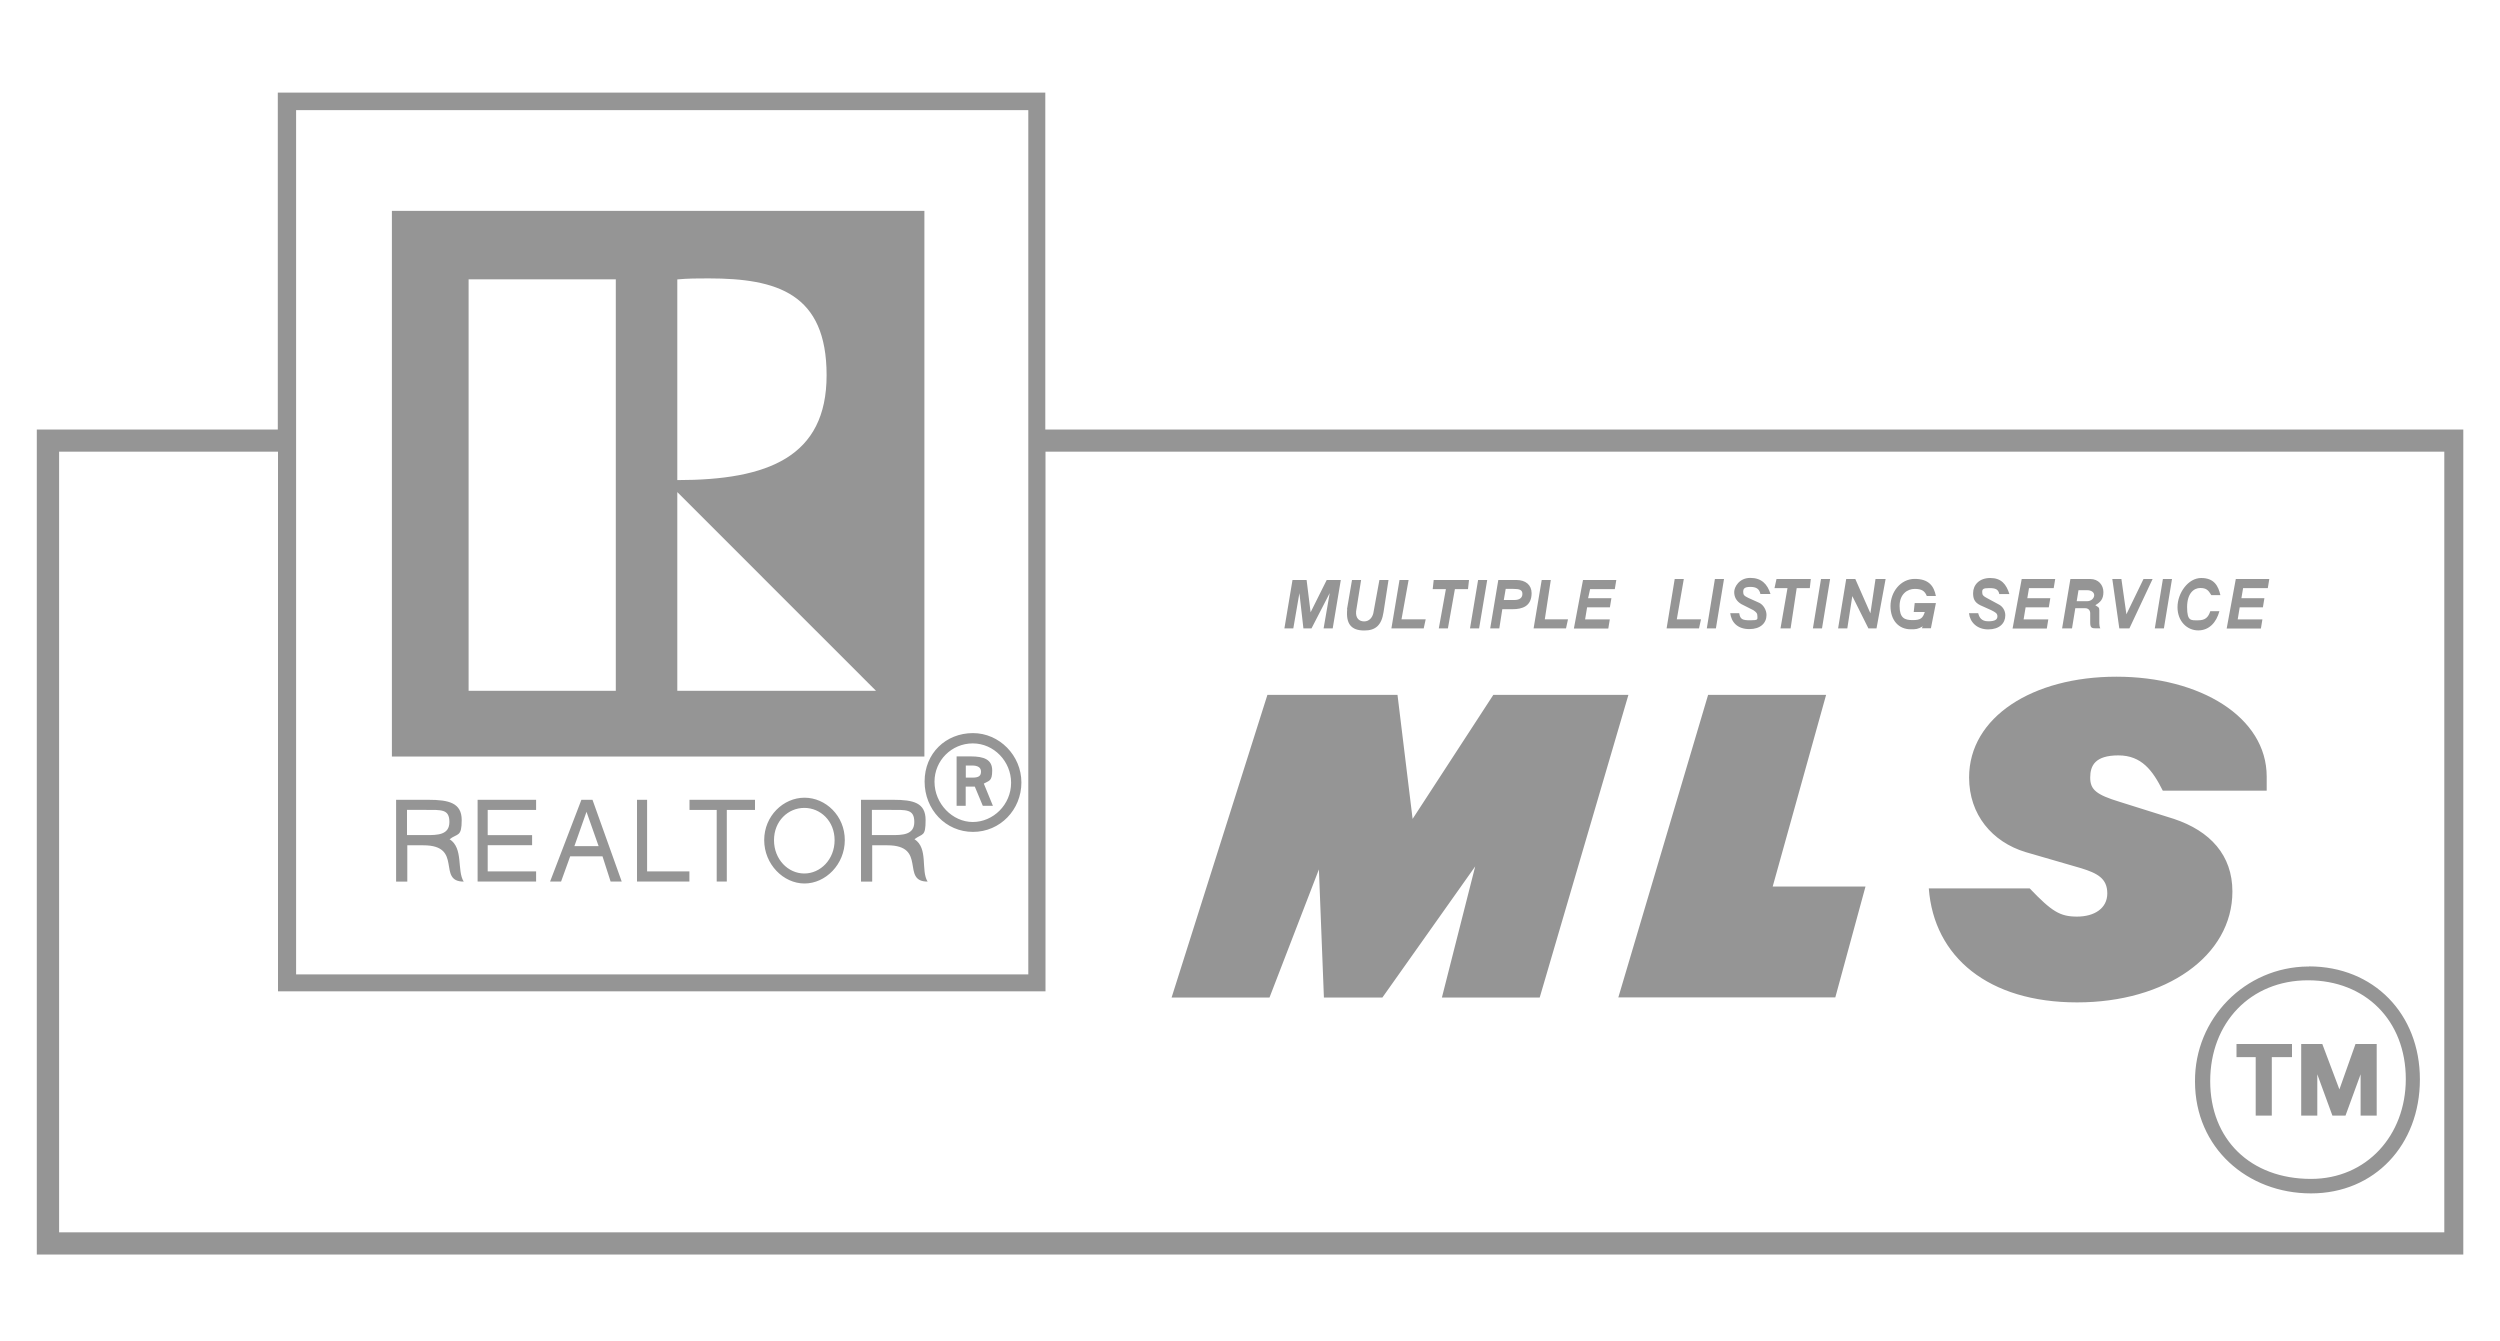 <svg xmlns="http://www.w3.org/2000/svg" id="Layer_1" viewBox="0 0 2500 1341.2"><path d="M36.8,1254.4V429.5h241V92.6h767.5v336.9h1418v825H36.8ZM2444.3,1232.2V451.7h-1398.8v539.6H278V451.7H59.1v780.6h2385.1s0,0,0,0ZM1171.6,997.5l95.8-302.6h130.1l15.1,124,80.7-124h135.1l-88.7,302.6h-97.8l33.3-131.1-92.8,131.1h-58.5l-5-128.1-49.4,128.1h-97.8ZM1928.9,888.4h100.8c22.2,23.2,30.3,28.2,47.4,28.2s30.2-8.1,30.2-23.2-10.1-20.2-26.2-25.2l-55.5-16.1c-33.3-10.1-56.5-37.3-56.5-74.6,0-60.5,63.6-100.8,147.3-100.8s150.3,40.3,150.3,99.9v14.1h-103.9c-10.1-20.2-21.2-35.3-44.4-35.3s-28.2,10.1-28.2,22.2,6.1,17.1,29.3,24.2l54.4,17.1c36.3,12.1,58.5,36.3,58.5,72.6,0,64.6-66.6,110.9-155.3,110.9s-143.2-45.4-148.3-114h0ZM1618.3,997.5l89.8-302.6h118l-53.4,191.6h92.8l-30.2,110.9h-216.8ZM2309,966.4c64.6,0,110.9,47.4,110.9,113s-45.4,114-108.9,114-116-45.4-116-111.9c-.5-63,50.1-114.5,113.1-115,.3,0,.6,0,.9,0h0ZM2405.8,1079.1c0-58.5-40.3-98.8-97.8-98.8s-97.8,42.4-97.8,100.8,40.3,97.8,100.8,97.8c55.5,0,94.8-43.4,94.8-99.9ZM2301.1,1044h21.2l17.1,45.4,16.1-45.4h21.2v71.6h-16.1v-41.3l-15.1,41.3h-13.1l-15.1-41.3v41.3h-16.1v-71.6h0ZM2236.5,1044h55.5v13.1h-20.2v58.5h-16.1v-58.5h-19.2v-13.1h0ZM1284.4,628.4l8.1-48.4h14.1l4,32.3,16.1-32.3h14.1l-8.1,48.4h-9.1l6.1-35.3-18.2,35.3h-8.1l-4-35.3-6.1,35.3h-9.1ZM1838.1,628.4l8.1-49.4h9.1l15.1,34.3,5.1-34.3h10.1l-9.1,49.4h-8.1l-16.1-32.3-5,32.3h-9.1,0ZM1913.7,612.2l1-9.1h21.2l-5,25.2h-9.1l1-2c-5,3-7.1,3-12.1,3-12.1,0-20.2-9.1-20.2-23.2s10.1-27.2,24.2-27.2,19.2,7.1,21.2,17.1h-9.1c-2-5-5-7.1-12.1-7.1s-15.1,5-15.1,17.1,5,14.1,13.1,14.1,10.1-2,12.1-8.1h-11.1,0ZM2210.3,611.2h9.1c-3,11.1-10.1,19.2-21.2,19.2s-20.7-9.1-20.7-23.2,10.6-29.2,23.7-29.2,17.1,8.1,19.2,17.1h-9.1c-3-5-5-7.1-11.1-7.1s-13.1,5-13.1,19.2,4,13.1,11.1,13.1,10.1-3,12.1-9.1h0ZM2012.6,628.4l9.1-49.4h33.5l-1.5,9.1h-24.7l-1.7,10.1h23l-1.5,9.1h-23.2l-2,12.1h24.7l-1.5,9.1h-34.3,0ZM1573.9,628.4l9.1-48.4h33.3l-1.5,9.1h-24.7l-2,9.1h23.3l-1.5,9.1h-22.8l-2,12.1h24.7l-1.5,9.1h-34.3ZM1347,609.2l5-29.2h9.1l-5,31.3c-.6,6.9,3,10.1,8.1,10.1s8.1-4,9.1-8.1l6.1-33.3h9.1l-5,32.3c-2,13.1-8.1,18.2-19.2,18.2-13.1,0-18.5-6.6-17.1-21.2ZM1730.1,613.2h9.1c1,6,3,7.1,11.1,7.1s7.1-1,7.1-4-1-4-4-6.1l-12.1-6.1c-5-3-7.1-7.1-7.1-12.1s5-14.1,16.1-14.1,17.1,6.1,20.2,16.1h-10.1c-1-5-4-7.1-10.1-7.1s-7.1,2-7.1,5,1,4,5.1,6l11.1,5c4,2,7.1,7.1,7.1,12.1,0,8.1-6.1,14.1-17.1,14.1-12.1,0-18.1-7-19.2-16.1h0ZM1969.1,613.2h9.1c1,4,3,8.1,10.1,8.1s9.1-2,9.1-5-2-4-6.1-6.1l-11.1-5c-6.1-3-7.1-7.1-7.1-12.1,0-8.1,6.1-15.1,17.1-15.1s16.1,6.1,19.2,16.1h-10.1c-1-5-4-6-10.1-6s-7,1-7,4,1,4,5,6.1l11.1,6c4.3,2,7,6.3,7,11.1,0,8.1-6,14.1-17.1,14.1s-18.2-7.1-19.2-16.1h0ZM1490.2,628.4l8.1-48.4h18.2c9.1,0,15.1,5,15.1,13.1,0,13.1-9.1,16.1-19.2,16.1h-10.1l-3,19.2h-9.1ZM1505.7,588.9l-1.9,11.1h10.5c5,0,8.1-2,8.1-6.1s-3-5-9.1-5h-7.6s0,0,0,0ZM2062.1,628.4l8.3-49.4h19.9c8.1,0,13.1,6,13.1,13.1s-3,10.1-8.1,13.1c3,2,4,2,4,5v13.1q0,3,1,5h-5c-4,0-5.1-1-5.1-6v-9.1c0-3-2-5-5-5h-9.9l-3.3,20.2h-10.1s0,0,0,0ZM2078.5,590.1l-1.8,11.1h10.5c4,0,7-3,7-6s-3-5-7-5h-8.7ZM2112.3,579h9.1l5,35.3,17.1-35.3h9.1l-23.2,49.4h-10.1l-7-49.4h0ZM1774.5,588.1l2-9.1h34.3l-1,9.1h-13.1l-6.1,40.3h-10.1l7-40.3h-13.1ZM1432.7,589.1l1-9.1h35.3l-1,9.1h-13.1l-7,39.3h-9.1l7.1-39.3h-13.1ZM1391.4,628.4l8.1-48.4h9.1l-7.1,39.3h24.2l-2,9.1h-32.3ZM1533.6,628.4l8.1-48.4h9.1l-6,39.3h23.2l-2,9.1h-32.3s0,0,0,0ZM1666.6,628.4l8.1-49.4h9.1l-7,40.3h24.2l-2,9.1h-32.3ZM1812.9,628.4l8.1-49.4h9.1l-8.1,49.4h-9.1ZM1706.8,628.4l8.1-49.4h9.1l-8.1,49.4h-9.1ZM1470,628.4l8.1-48.4h9.1l-8.1,48.4h-9.1ZM2154.8,628.4l8.1-49.4h9.1l-8.1,49.4h-9.1ZM2226.7,628.4l9.1-49.4h33.5l-1.5,9.1h-24.7l-1.7,10.1h23l-1.5,9.1h-23.2l-2,12.1h24.7l-1.5,9.1h-34.3,0ZM296.1,110.1v864.3h732.2V110.1H296.1ZM391.9,210.9h532.5v545.6H391.9V210.9ZM876,690.8l-198.7-198.7v198.7h198.7ZM708.6,278.4c-11.1,0-20.2,0-31.3,1v200.7c90.8,0,149.3-23.2,149.3-104.9s-49.4-96.8-118-96.8h0ZM468.6,279.3v411.5h147.2v-411.5h-147.2ZM973,733.1c26.2,0,48.4,22.2,48.4,49.4s-21.2,49.4-48.4,49.4-48.4-22.2-48.4-50.4,21.2-48.4,48.4-48.4h0ZM1011.1,782.7c0-21.2-17.1-39.3-38.3-39.3-21.2,0-38.3,17.1-38.3,38.3h0c0,22.2,18.1,40.3,38.3,40.3s38.3-17.1,38.3-39.3h0ZM956.6,805.8v-49.4h14.1c13.1,0,21.5,3,21.5,14.1s-3.4,10.1-8.4,13.1l9.1,22.2h-10.1l-8-19.2h-9.1v19.2h-9.1,0ZM965.8,765.5v12.1h7.1c6.1,0,8.1-2,8.1-6s-3-6.1-9.1-6.1h-6.1ZM804.5,797.7c21.2,0,40.3,18.1,40.3,42.4s-19.2,43.4-40.3,43.4-40.3-19.2-40.3-43.4,19.2-42.4,40.3-42.4h0ZM834.6,840.2c0-19.2-14.1-32.3-30.3-32.3s-30.3,13.1-30.3,32.3,14.1,33.3,30.3,33.3,30.3-14.1,30.3-33.3ZM561.2,881.5h-11.1l31.3-81.7h11.1l29.2,81.7h-11.1l-8.1-25.2h-32.3l-9.1,25.2ZM598.6,846.1l-12.1-34.3-12.1,34.3h24.2,0ZM861,881.5v-81.7h32.3c20.2,0,32.3,3,32.3,20.2s-3,13.1-11.1,19.2c14.1,9.1,6.1,31.3,13.1,42.4-27.2,0,0-36.3-40.3-36.3h-15.1v36.3h-11.1s0,0,0,0ZM871.9,809.9v25.2h19.2c11.1,0,23.2,0,23.2-13.1s-8.1-12.1-24.2-12.1h-18.2ZM396.1,881.5v-81.7h32.3c20.2,0,33.3,3,33.3,20.2s-4,13.1-12.1,19.2c14.1,9.1,7.1,31.3,14.1,42.4-27.2,0,0-36.3-40.3-36.3h-16.1v36.3h-11.1ZM407,809.9v25.2h19.2c11.1,0,23.2,0,23.2-13.1s-8.1-12.1-24.2-12.1h-18.2s0,0,0,0ZM689.4,799.8h65.6v10.1h-28.2v71.6h-10.1v-71.6h-27.2v-10.1ZM477.6,881.5v-81.7h58.5v10.1h-48.4v25.2h44.4v10.1h-44.4v26.2h48.4v10.1h-58.5s0,0,0,0ZM637,881.5v-81.7h10.1v71.6h42.3v10.1h-52.4Z" fill="#959595" fill-rule="evenodd"></path></svg>